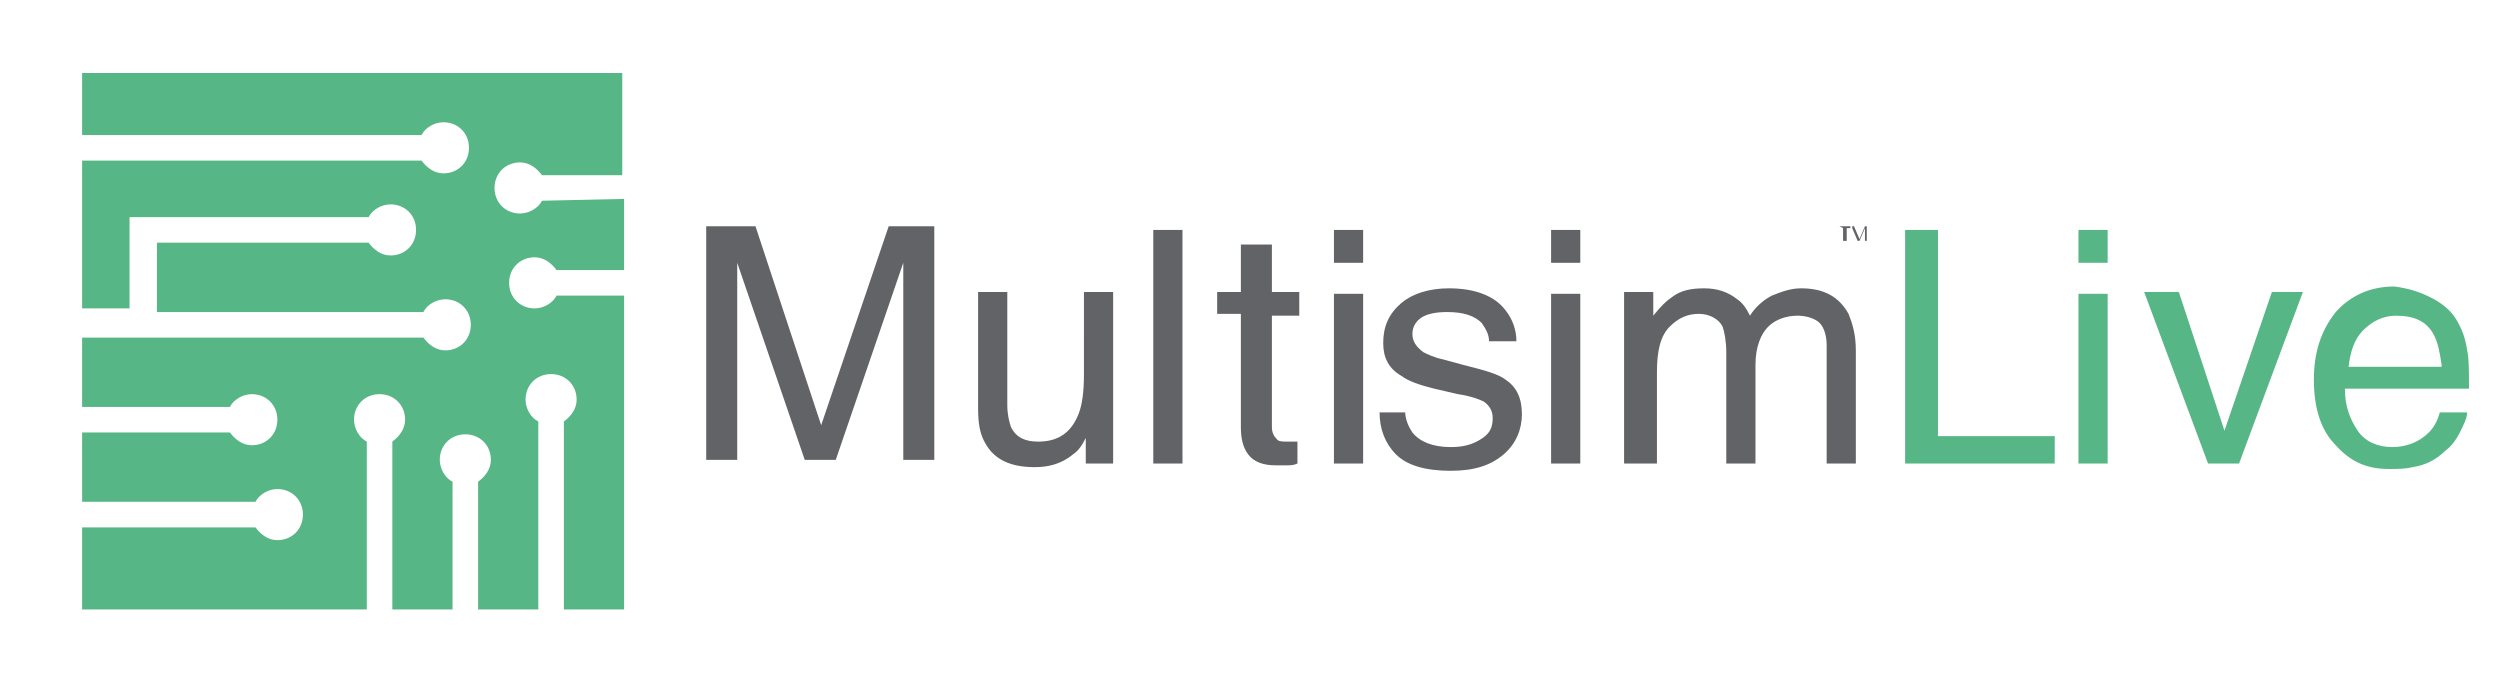 <svg id="Layer_1" xmlns="http://www.w3.org/2000/svg" viewBox="0 0 137 38"><style>.logo-st0{fill:#57b685}.logo-st1{fill:#626366}</style><path class="logo-st0" d="M29.7 11c-.2.4-.7.7-1.2.7-.8 0-1.4-.6-1.4-1.4 0-.8.6-1.4 1.4-1.4.5 0 .9.3 1.2.7h4.4V4H4.5v3.4h18.6c.2-.4.7-.7 1.2-.7.8 0 1.4.6 1.4 1.4s-.6 1.4-1.4 1.4c-.5 0-.9-.3-1.2-.7H4.5v8.1h2.6v-5h13.1c.2-.4.7-.7 1.2-.7.8 0 1.4.6 1.4 1.4s-.6 1.4-1.4 1.4c-.5 0-.9-.3-1.2-.7H8.6v3.8h14.6c.2-.4.7-.7 1.2-.7.8 0 1.4.6 1.4 1.4s-.6 1.4-1.4 1.4c-.5 0-.9-.3-1.2-.7H4.5v3.8h8.1c.2-.4.7-.7 1.2-.7.8 0 1.4.6 1.4 1.4s-.6 1.4-1.4 1.4c-.5 0-.9-.3-1.2-.7H4.5v3.8H14c.2-.4.7-.7 1.2-.7.8 0 1.4.6 1.4 1.4s-.6 1.4-1.4 1.4c-.5 0-.9-.3-1.2-.7H4.5v4.5h15.6v-9.2c-.4-.2-.7-.7-.7-1.2 0-.8.6-1.4 1.4-1.4s1.4.6 1.4 1.4c0 .5-.3.9-.7 1.2v9.2h3.3v-7c-.4-.2-.7-.7-.7-1.2 0-.8.6-1.4 1.4-1.4s1.4.6 1.4 1.4c0 .5-.3.9-.7 1.2v7h3.3V23.1c-.4-.2-.7-.7-.7-1.2 0-.8.6-1.4 1.4-1.4s1.4.6 1.4 1.4c0 .5-.3.9-.7 1.2v10.3h3.3V16.2h-3.7c-.2.4-.7.7-1.2.7-.8 0-1.4-.6-1.4-1.4s.6-1.4 1.4-1.4c.5 0 .9.3 1.2.7h3.7v-3.9l-4.5.1z"></path><path class="logo-st1" d="M38.9 12.4h2.5L45 23.3l3.7-10.9h2.5v12.8h-1.7v-7.6-1.3-1.9l-3.7 10.8h-1.7l-3.7-10.8V25.2h-1.7V12.4zM55.2 16v6.2c0 .5.1.9.2 1.2.3.6.8.8 1.5.8 1.1 0 1.8-.5 2.2-1.5.2-.5.3-1.2.3-2.2V16H61v9.4h-1.5V24c-.2.4-.4.7-.7.9-.6.5-1.3.7-2.1.7-1.3 0-2.2-.4-2.7-1.3-.3-.5-.4-1.1-.4-1.9V16h1.6zM63.2 12.6h1.6v12.8h-1.6V12.6zM68.1 13.4h1.6V16h1.5v1.3h-1.5v6.1c0 .3.1.5.3.7.1.1.3.1.6.1h.5v1.2c-.2.1-.4.1-.6.1h-.6c-.7 0-1.2-.2-1.5-.6-.3-.4-.4-.9-.4-1.5v-6.2h-1.3V16H68v-2.6zM73.1 12.6h1.6v1.8h-1.6v-1.8zm0 3.5h1.6v9.3h-1.6v-9.3zM77 22.5c0 .5.2.9.4 1.2.4.5 1.1.8 2.1.8.6 0 1.1-.1 1.6-.4.5-.3.7-.6.7-1.2 0-.4-.2-.7-.5-.9-.2-.1-.7-.3-1.4-.4l-1.3-.3c-.8-.2-1.4-.4-1.8-.7-.7-.4-1-1-1-1.8 0-.9.3-1.6 1-2.2.6-.5 1.5-.8 2.6-.8 1.4 0 2.5.4 3.1 1.2.4.5.6 1.1.6 1.7h-1.5c0-.4-.2-.7-.4-1-.4-.4-1-.6-1.9-.6-.6 0-1.1.1-1.4.3-.3.2-.5.5-.5.9s.2.7.6 1c.2.1.6.3 1.1.4l1.1.3c1.2.3 1.9.5 2.3.8.6.4.9 1 .9 1.9 0 .8-.3 1.6-1 2.2s-1.6.9-2.9.9c-1.4 0-2.4-.3-3-.9-.6-.6-.9-1.4-.9-2.3H77zM85 12.6h1.6v1.8H85v-1.8zm0 3.5h1.6v9.3H85v-9.3zM89 16h1.6v1.3c.4-.5.7-.8 1-1 .5-.4 1.1-.5 1.8-.5s1.3.2 1.8.6c.3.2.5.5.7.9.3-.5.8-.9 1.2-1.1.5-.2 1-.4 1.6-.4 1.3 0 2.1.5 2.6 1.4.2.5.4 1.1.4 2v6.2h-1.6v-6.5c0-.6-.2-1.1-.5-1.3-.3-.2-.7-.3-1.1-.3-.6 0-1.2.2-1.6.6-.4.4-.7 1.1-.7 2.1v5.4h-1.6v-6.1c0-.6-.1-1.1-.2-1.4-.2-.4-.7-.7-1.3-.7-.6 0-1.1.2-1.6.7-.5.5-.7 1.3-.7 2.5v5H89V16z"></path><path class="logo-st0" d="M104.5 12.6h1.7v11.3h6.4v1.5h-8.2V12.6zM113.9 12.6h1.6v1.8h-1.6v-1.8zm0 3.5h1.6v9.3h-1.6v-9.3zM119.4 16l2.5 7.6 2.6-7.6h1.7l-3.5 9.4H121l-3.5-9.4h1.9zM133.2 16.3c.6.3 1.1.7 1.4 1.2.3.5.5 1 .6 1.7.1.4.1 1.1.1 2.1h-6.8c0 1 .3 1.7.7 2.3.4.6 1.1.9 1.9.9.8 0 1.5-.3 2-.8.3-.3.5-.7.6-1.1h1.5c0 .3-.2.7-.4 1.1s-.5.8-.8 1c-.5.5-1.1.8-1.8.9-.4.1-.8.1-1.3.1-1.2 0-2.1-.4-2.9-1.3-.8-.8-1.2-2-1.2-3.6 0-1.5.4-2.7 1.2-3.7.8-.9 1.9-1.4 3.2-1.4.8.1 1.4.3 2 .6zm.6 3.7c-.1-.7-.2-1.2-.4-1.6-.4-.8-1.1-1.1-2.1-1.1-.7 0-1.3.3-1.8.8s-.7 1.2-.8 2h5.1z"></path><path class="logo-st1" d="M100.8 12.4h.6v.1h-.2v.7h-.2v-.7l-.2-.1zM101.5 13.2v-.8h.1l.3.7.3-.7h.1v.8h-.1v-.7l-.3.7h-.1l-.3-.7v.7z"></path></svg>
